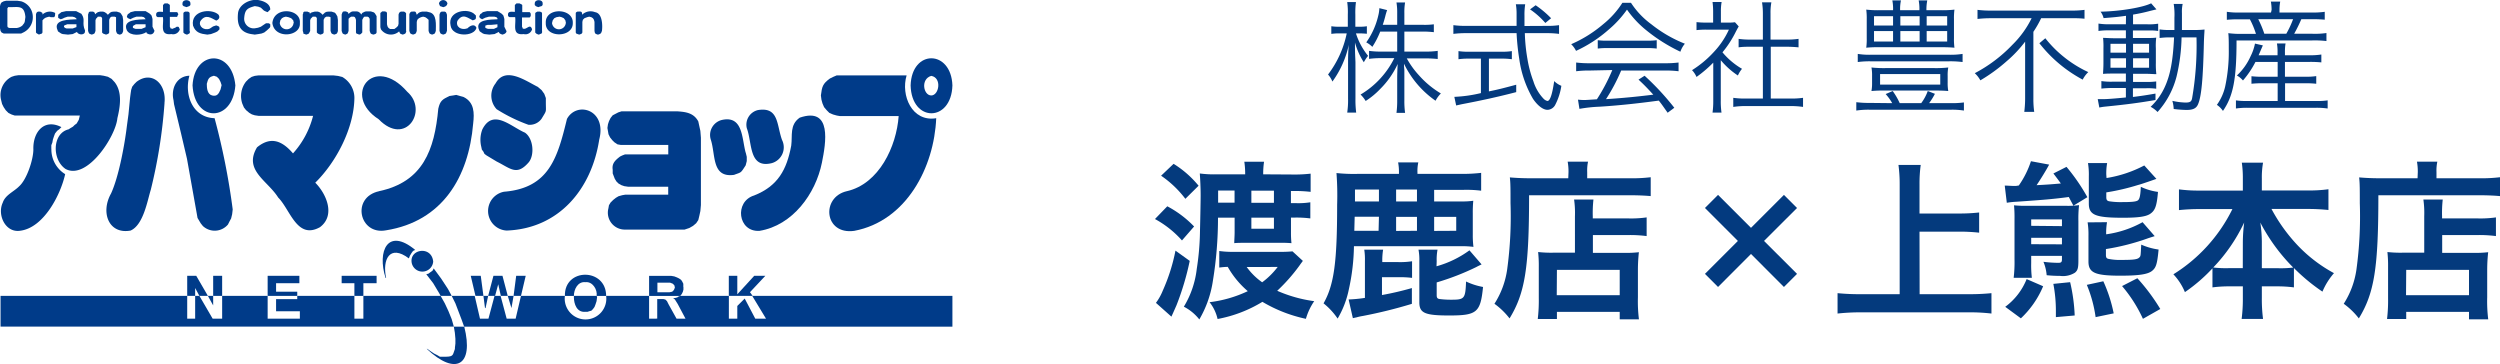 <svg xmlns="http://www.w3.org/2000/svg" xmlns:xlink="http://www.w3.org/1999/xlink" width="145.38mm" height="21.17mm" viewBox="0 0 412.11 60"><defs><style>.cls-1{fill:none;}.cls-2{clip-path:url(#clip-path);}.cls-3{fill:#003b89;}.cls-4{fill:#043a7d;}.cls-5{fill:#033a7f;}</style><clipPath id="clip-path" transform="translate(0 0)"><rect class="cls-1" width="157.02" height="60"/></clipPath></defs><title>brand</title><g id="レイヤー_2" data-name="レイヤー 2"><g id="レイヤー_1-2" data-name="レイヤー 1"><g class="cls-2"><path class="cls-3" d="M11.33,21.31c-2.73.64-2.79,5-.52,6.54,3.54,1.88,8.27-5.36,8.54-8.37.46-1.89.84-4.28-.44-5.93L18.4,13l-.61-.35-.7-.17-.61-.09H3.05l-.61.09-.52.17A3.38,3.38,0,0,0,.17,16.43l.17.7.26.52.35.52.44.44.52.26.52.17H13.16l-.17.7-.35.61-.35.26-.26.26-.44.26-.26.17" transform="translate(0 0)"/></g><path class="cls-3" d="M88.67,14.33l.61.52.44.61.26.7v.7c0,1.71.19,1.23-.7,2.7a2.4,2.4,0,0,1-2.18,1A26.55,26.55,0,0,1,81.87,18a3.28,3.28,0,0,1-.17-4.27c1.61-2.88,5-.37,7,.61" transform="translate(0 0)"/><path class="cls-3" d="M86.49,21.83c1.42.93,1.66,3.63.7,4.88-2,2.34-3,1.06-5.32-.09l-1.66-1-.35-.26L79.69,25l-.26-.35-.09-.44a4.83,4.83,0,0,1,.17-2.88c1.76-3.48,4.64-.51,7,.52" transform="translate(0 0)"/><path class="cls-3" d="M128.95,23.14a2.71,2.71,0,0,1-1.74,3.75c-3.8.93-3.19-3.35-4.1-5.75a2.47,2.47,0,0,1,1.83-3c3.5-.57,3.06,2.49,4,5" transform="translate(0 0)"/><path class="cls-3" d="M122.93,25.15l.17.7v.7l-.09.35-.09.35c-.86,1.33-.67,1.1-1.92,1.57-3.73.51-3-3.33-3.84-5.84a2.55,2.55,0,0,1,1.92-3.23c3.41-.7,3.2,3.08,3.84,5.41" transform="translate(0 0)"/><path class="cls-3" d="M67.13,15.12c3.54,3.08-.27,9.12-4.71,4.53-6.12-3.91-.82-10.86,4.71-4.53" transform="translate(0 0)"/><path class="cls-3" d="M27.12,17a83.85,83.85,0,0,1-2.27,14.3C24.31,33,23.66,37.06,21.53,38c-3.58.67-5-2.94-3.23-6.1,1.28-2.76,2.26-8.11,2.62-11.16l.26-1.92.26-2.7.09-.7.09-.61.17-.52.35-.44.35-.35c2.47-1.91,5,.25,4.62,3.49" transform="translate(0 0)"/><path class="cls-3" d="M58.42,16.25a4,4,0,0,0-2-3.57l-.7-.17-.78-.09H42.63L42,12.5l-.52.17L41,13l-.44.44a3.86,3.86,0,0,0-.61,3.66l.26.61.35.44.52.44.44.26L42,19l.61.09h9a14.55,14.55,0,0,1-3.31,6.19c-1.78-2.07-3.65-2.87-5.93-1-2.27,3.79,1.74,5.47,3.49,8.28,2,2,3.1,7,6.89,4.88,2.58-1.94,1.08-5.46-.78-7.33,3.48-3.43,6.38-9,6.45-13.95" transform="translate(0 0)"/><path class="cls-3" d="M83.09,31.6A3.23,3.23,0,0,0,83.52,38c8.62-.32,14-6.82,15.26-15,1.28-4.93-3.69-6.39-5.32-3.4C91.9,26,90.51,31,83.09,31.6" transform="translate(0 0)"/><path class="cls-3" d="M124.33,32.21c-3.32,1-2.7,6.07.87,5.84,5.46-.9,9.25-6.09,10.29-11.25.64-3.19,1.73-9.25-3.66-7.41-1.7,1.19-1.17,2.93-1.4,4.62-.75,4-2.22,6.66-6.1,8.2" transform="translate(0 0)"/><g class="cls-2"><path class="cls-3" d="M62.51,31.51c-4.68,1-3.29,7.29,1.13,6.45C72.92,36.48,77.26,29.21,78,20.35c.2-1.72.2-3.48-1.57-4.36l-1.22-.35-.52.09-.61.09c-1.15.56-1.53.77-1.83,2.09-.63,6.82-2.52,12.06-9.77,13.6" transform="translate(0 0)"/><path class="cls-3" d="M8.46,24.54v-.61l.17-.44L8.72,23l.17-.52L9.07,22l.35-.44.35-.26.35-.35c-2.85-1.47-4.71.83-4.62,3.66,0,1.72-1.1,5-2.35,6.1-.88.9-2.28,1.41-2.7,2.7-.94,2,.44,5,2.88,4.62,3.91-.49,6.68-6,7.41-9.33a4.78,4.78,0,0,1-2.27-4.18" transform="translate(0 0)"/></g><path class="cls-3" d="M38.8,14.07c-.46,6.1-6.72,6.17-7.06,0,.3-5.79,6.49-6.08,7.06,0ZM35.22,12.5c-.82.19-.92.53-1.13,1.31,0,.69.07,1.72.87,1.92s1.09-.24,1.4-1l.17-.7-.17-.52L36.1,13l-.35-.35-.26-.09-.26-.09" transform="translate(0 0)"/><path class="cls-3" d="M157,14.07c-.17,6.11-6.74,6.15-6.89,0,.19-6,6.68-5.91,6.89,0Zm-3.49-1.57c-1.8.53-1.29,3.23,0,3.23s1.8-2.92,0-3.23" transform="translate(0 0)"/><path class="cls-3" d="M35.4,19.48c-3.62-.09-5.06-3.8-4.18-7-2.11.06-3.06,2.13-2.62,4l.09.7,1.13,4.71,1,4.27.78,4.36.87,4.88.09.52.26.44.26.44.35.44A2.85,2.85,0,0,0,37.58,37l.26-.52L38.1,36l.17-.7.09-.79a113.58,113.58,0,0,0-3-15.08" transform="translate(0 0)"/><path class="cls-3" d="M111.77,18.35h-9.33l-.52.17L101,19l-.35.44-.26.52-.17.52-.09.61.09.52.09.52.26.52.35.44.35.35.52.35.52.09h7.85v1.57h-7.15l-.44.17-.35.17c-.75.58-1.39,1.12-1.22,2.18v.61l.17.44.17.44.26.43.35.35.44.26.52.18.61.09h6.63v1.31h-7.06l-.52.09-.61.17-.44.26-.44.35-.44.44-.26.44-.09.52a2.79,2.79,0,0,0,2.79,3.49h9.77l.78-.26.61-.35.52-.44.35-.52.17-.7.17-.78.09-1V22.7l-.09-1.13-.17-.78-.17-.78c-.74-1.38-2-1.56-3.4-1.66" transform="translate(0 0)"/><path class="cls-3" d="M139.59,31.51c-4.29,1-3.73,7.23,1.22,6.54,8.59-1.62,13.18-10.45,13.52-18.57-4,.67-5.87-3.77-4.88-7.06H137.93l-.61.26-.52.26c-1.19.87-1.3,1.33-1.48,2.79l.09.7.17.61.26.61.44.52.44.44.61.26.61.17.52.09h9.68c-.36,5-3.22,11.17-8.54,12.38" transform="translate(0 0)"/><polyline class="cls-3" points="32.17 47.47 32.87 48.77 34.27 48.77 32.35 45.46 30.86 45.46 30.86 48.77 32.17 48.77 32.17 47.47"/><polygon class="cls-3" points="35.14 48.77 36.62 48.77 36.62 45.46 35.14 45.46 35.14 48.77 35.14 48.77"/><polyline class="cls-3" points="49 48.08 45.51 48.08 45.51 46.68 49.35 46.68 49.35 45.46 44.12 45.46 44.12 48.77 49 48.77 49 48.08"/><polyline class="cls-3" points="59.9 46.68 62.08 46.68 62.08 45.46 56.32 45.46 56.32 46.68 58.42 46.68 58.42 48.77 59.9 48.77 59.9 46.68"/><polyline class="cls-3" points="82.13 46.85 82.56 48.77 83.7 48.77 82.83 45.46 81.34 45.46 80.47 48.77 81.61 48.77 82.13 46.85"/><polyline class="cls-3" points="86.66 45.46 85.09 45.46 84.66 48.77 85.88 48.77 86.66 45.46"/><polyline class="cls-3" points="79.25 45.46 77.6 45.46 78.38 48.77 79.69 48.77 79.25 45.46"/><path class="cls-3" d="M96.52,46.51c1.15-.14,2,1.23,1.83,2.27h1.57c0-4.66-6.93-4.67-6.8,0H94.6c0-1.08.64-2.42,1.92-2.27" transform="translate(0 0)"/><path class="cls-3" d="M112.64,47.29v-.52l-.17-.35-.17-.26-.35-.26-.35-.17-.44-.17-.52-.09H107v3.31h5.14l.26-.35.17-.35.09-.35v-.44Zm-1.39.09-.09.26-.09.18-.26.26-.44.09h-2V46.59h2.09l.44.17.26.26.09.35" transform="translate(0 0)"/><polyline class="cls-3" points="123.63 48.16 126.16 45.46 124.33 45.46 121.54 48.51 121.54 45.46 120.14 45.46 120.14 48.77 124.07 48.77 123.63 48.16"/><polyline class="cls-3" points="84.31 50.78 84.66 48.77 83.7 48.77 84.31 50.78"/><polyline class="cls-3" points="35.14 50.34 35.14 48.77 34.27 48.77 35.14 50.34"/><polyline class="cls-3" points="80.04 50.78 80.47 48.77 79.69 48.77 79.95 50.78 80.04 50.78"/><path class="cls-3" d="M94.6,48.95c0,1.16.49,2.6,1.92,2.44h.35l.26-.09.35-.09.26-.26L98,50.6l.17-.44.17-.52.09-.7-.09-.17H94.6v.17" transform="translate(0 0)"/><path class="cls-3" d="M71.41,43.11a1.79,1.79,0,0,1-3.57,0c-.16-2.12,3.32-2.57,3.57,0" transform="translate(0 0)"/><path class="cls-3" d="M68.44,41.19c-4.54-3.77-6.29.2-4.88,4.62h.09c-.65-3,.57-5.62,3.75-3.22l.17-.44.26-.44.26-.35.35-.17" transform="translate(0 0)"/><polyline class="cls-3" points="59.9 48.77 59.9 52.52 58.42 52.52 58.42 48.77 49 48.77 49 49.3 45.51 49.3 45.51 51.3 49.43 51.3 49.43 52.52 44.12 52.52 44.12 48.77 36.62 48.77 36.62 52.52 35.05 52.52 32.87 48.77 32.17 48.77 32.17 52.52 30.86 52.52 30.86 48.77 0.09 48.77 0.09 53.83 74.81 53.83 74.46 52.61 73.93 51.3 73.32 49.99 72.63 48.77 59.9 48.77"/><path class="cls-3" d="M157,48.77h-33l2.27,3.75H124.5l-1.74-3.31-1.22,1.22v2.09h-1.39V48.77h-8l-.26.09-.26.17-.35.09h-.35l.17.09.17.18.44.7L113,52.52h-1.48l-1.31-2.36-.26-.52-.26-.26-.35-.09h-1v3.23H107V48.77H99.92a3.43,3.43,0,1,1-6.8,0H85.88L85,52.52H83.52l-1-3.75h-1l-1,3.75h-1.4l-.87-3.75H74.46L75.07,50l1,2.62.44,1.22H157V48.77" transform="translate(0 0)"/><g class="cls-2"><polyline class="cls-3" points="73.85 47.64 72.71 45.9 71.49 44.24 71.32 44.59 70.97 44.85 70.62 45.11 70.27 45.2 71.41 46.68 72.45 48.42 72.63 48.77 74.46 48.77 73.85 47.64"/><path class="cls-3" d="M75,57.49c-.39,1-.19,1.28-1.48,1.31h-1l-.44-.26-.52-.26-.52-.35-.61-.43h-.09c4.77,4.48,7.81,2.77,6.19-3.66H74.81l.17,1,.09,1v.78l-.09.79" transform="translate(0 0)"/></g><path class="cls-3" d="M5.41,2.83A2.77,2.77,0,0,1,3.84,5.35l-.35.17H.61L.26,5.35.09,5.09,0,4.66V1L.09.65.26.39.61.21,1,.12H2.88l.61.09A2.7,2.7,0,0,1,5.41,2.83Zm-1.22,0C4,.71,3,1.23,1.31,1.17v.09l-.09.09v3l.09.17.26.09H2.79l.35-.09L3.4,4.4l.26-.17L3.84,4,4,3.79l.09-.26.09-.7" transform="translate(0 0)"/><path class="cls-3" d="M9.07,2.39v.17L9,2.74l-.09.09H8.37l-.26-.09-.35.09-.26.09-.26.17L7,3.35v2l-.09.17-.26.09-.26.09-.09-.09L6.1,5.53l-.17-.17v-3L6,2.13,6.1,2l.17-.09h.35L6.8,2,7,2.13v.26a1.8,1.8,0,0,1,2.09-.26v.26" transform="translate(0 0)"/><path class="cls-3" d="M14,5.09c.11.74-1.1.73-1.31.17l-.7.35-.78.09-.87-.09-.26-.09-.52-.35L9.5,5c-.87-1.88,2.14-1.76,3.14-1.83L12.55,3l-.26-.17-.35-.09h-.78l-.52.17-.35.17L10,3.17l-.17-.09L9.68,3l-.09-.09V2.48l.09-.17.17-.09L10.11,2l.78-.17h1.66l.87.44c.74,1.08,0,1.38.61,2.79Zm-1.4-.61V4L11.6,4h-.52l-.44.17-.09.09v.17l.17.17.26.09h1l.7-.26" transform="translate(0 0)"/><path class="cls-3" d="M20.31,5.09l-.09.26-.09.17L20,5.62l-.26.09-.26-.09-.17-.09-.09-.17-.09-.26V2.83l-.26-.09H18.4l-.26.17L18,3.26V5.35l-.09.17-.17.09-.26.09-.26-.09L17,5.53l-.17-.17V3l-.09-.17-.17-.09h-.44L16,2.91l-.17.17-.09.26V5.09l-.09.26-.09.17-.17.09-.26.09-.26-.09-.17-.09-.09-.17-.09-.26V2.39l.09-.26L14.65,2l.17-.09h.52l.17.09.09.09.09.26.17-.17L16.13,2l.35-.09H17l.26.09.26.17.26.26c.55-.61.73-.52,1.48-.52l.52.17.17.17.26.44.09.61V5.09" transform="translate(0 0)"/><path class="cls-3" d="M25.46,5.09c-.16.63-.74.75-1.31.35V5.27c-.81.59-2.69.69-3.23-.26C20.06,3.13,23,3.23,24,3.17L23.89,3l-.17-.17-.35-.09h-.87L22,2.91l-.35.17-.17.09-.17-.09L21.1,3,21,2.91l-.09-.17L21,2.48l.09-.17.17-.09L21.53,2l.7-.17H24l.44.26.26.17.26.26.09.26.09.35V4.4l.17.35.17.35ZM24,4.48V4L23,4h-.61L22,4.22l-.09.09v.26l.17.09.26.09h1L24,4.48" transform="translate(0 0)"/><g class="cls-2"><path class="cls-3" d="M29.64,4.83a1.15,1.15,0,0,1-1.39.78c-2,.25-1.21-1.55-1.39-2.79H26l-.17-.09-.09-.17V2.39c0-.62.76-.43,1.13-.44V.82l.26-.26h.52l.26.17L28,.82V2h1.22V2l.09.17.09.17-.09.17-.09.17v.09H28V4.4l.09.17v.09l.35.09.17-.09.26-.09.26-.17c.42,0,.28,0,.52.44" transform="translate(0 0)"/><path class="cls-3" d="M31.39.56V.82L31.21,1,31,1.08l-.26.09-.26-.09L30.25,1,30.08.82V.56c0-.73,1.32-.71,1.31,0ZM31.3,5.09v.26l-.09.17L31,5.62l-.17.09-.26-.09-.17-.09-.17-.17V2.13L30.34,2l.17-.09H31l.17.09.09.17v3" transform="translate(0 0)"/><path class="cls-3" d="M36.18,4.57v.26l-.35.35-.35.17-.7.26-.61.09c-1.12-.14-1.93-.31-2.35-1.48-.43-2.53,3-2.9,4.18-1.83.32.44.12.8-.35,1-.86-.43-1.76-1.17-2.62.09-.36.84.61,1.63,1.57,1.22l.52-.35.52-.17.26.09.17.09.09.09v.17" transform="translate(0 0)"/><path class="cls-3" d="M44.55,4.22V4.4l-.09.17L44,5l-.44.35-.44.17-.52.09L42,5.7l-.61-.09C39.5,5.29,39.06,4,39.23,2.22,39.35.74,41.19-.2,42.55,0c.85.14,2,.57,2,1.57l-.26.26L44.12,2l-.26-.09-.35-.17L43,1.26l-.44-.17L42,1c-1.14.32-1.63.53-1.74,1.92A1.57,1.57,0,0,0,42,4.66l.52-.09L43,4.4,43.59,4l.26-.17h.44l.17.09.09.09v.26" transform="translate(0 0)"/></g><path class="cls-3" d="M49.43,3.79c.19,2.25-4.2,2.72-4.53,0,.27-2.8,4.76-2.37,4.53,0Zm-1,0-.09-.44L48,3l-.44-.17-.44-.09-.35.09L46.47,3l-.26.35-.09.44a1.14,1.14,0,0,0,2.27,0" transform="translate(0 0)"/><path class="cls-3" d="M55.71,5.09l-.09.26-.09.17-.17.09-.26.09-.26-.09-.17-.09-.09-.17-.09-.26V2.83l-.26-.09h-.44l-.26.17-.09.17-.09.17V5.35l-.09.17-.17.09-.26.09-.26-.09-.17-.09-.17-.17V3l-.09-.17L52,2.74h-.44l-.17.17-.17.17-.09.26V5.09L51,5.35l-.09.17-.17.09-.26.09-.26-.09L50,5.53,50,5.35l-.09-.26V2.39L50,2.13,50,2l.17-.09h.52l.17.09L51,2l.09.26.17-.17L51.53,2l.35-.09h.52l.26.09.26.17.26.26c.55-.61.73-.52,1.48-.52l.52.17.17.17.26.44.09.61V5.09" transform="translate(0 0)"/><polyline class="cls-3" points="62.08 5.09 62.08 5.35 61.99 5.53 61.81 5.62 61.55 5.7 61.29 5.62 61.12 5.53 61.03 5.35 60.94 5.09 60.94 3.09 60.77 2.83 60.59 2.74 60.07 2.74 59.9 2.91 59.72 3.26 59.72 5.35 59.55 5.53 59.46 5.62 59.2 5.7 59.03 5.62 58.76 5.53 58.68 5.35 58.68 3.26 58.59 3 58.5 2.83 58.33 2.74 57.89 2.74 57.63 2.91 57.46 3.09 57.46 5.09 57.37 5.35 57.28 5.53 57.11 5.62 56.93 5.7 56.67 5.62 56.5 5.53 56.41 5.35 56.32 5.09 56.32 2.39 56.41 2.13 56.5 1.95 56.67 1.87 57.02 1.87 57.37 2.04 57.46 2.3 57.63 2.13 57.89 1.95 58.15 1.87 58.85 1.87 59.11 1.95 59.37 2.13 59.55 2.39 59.72 2.13 60.07 1.95 60.33 1.87 61.12 1.87 61.64 2.04 61.81 2.21 62.08 2.65 62.08 5.09"/><path class="cls-3" d="M67,5.09l-.09.26-.09.17-.17.09-.26.09-.26-.09-.17-.09-.17-.35a2,2,0,0,1-3-.35l-.09-.35V2.13L62.86,2,63,1.87h.44l.26.09.09.17V4l.09.35.17.26.26.17H65l.35-.26.26-.26.09-.35V2.39l.09-.26L65.91,2l.17-.09h.52l.17.09.17.17v3" transform="translate(0 0)"/><g class="cls-2"><path class="cls-3" d="M71.84,5.09l-.09.26-.09.17-.17.09-.26.09L71,5.62l-.17-.09-.09-.17-.09-.26V3.26L70.36,3l-.26-.17-.35-.09-.35.09L69.05,3l-.26.26-.09.35V5.09l-.09.26-.09.17-.17.09-.26.09-.26-.09-.17-.09-.09-.17-.09-.26V2.3L67.66,2l.17-.09c.65,0,.67-.15.87.52L69,2.13,69.23,2l.35-.09h.78l.35.09c1.38.23,1.12,2.18,1.13,3.14" transform="translate(0 0)"/><path class="cls-3" d="M73.76.56l-.09.26L73.5,1l-.17.09-.26.09-.26-.09L72.54,1,72.45.82,72.36.56a.72.72,0,0,1,1.4,0Zm-.09,4.53-.09.26-.09.17-.17.09-.26.09-.26-.09-.17-.09-.09-.17-.09-.26V2.39l.09-.26L72.63,2l.17-.09h.52L73.5,2l.09.17.09.26v2.7" transform="translate(0 0)"/></g><path class="cls-3" d="M78.55,4.57c-.38,1.53-4,1.54-4.27-.35-.57-2.45,2.95-3,4-1.83l.17.17V3l-.09.17-.17.09-.26.09c-.83-.39-1.65-1.25-2.53.09-.33.94.6,1.61,1.66,1.22.41-.42,1.16-.82,1.48-.09" transform="translate(0 0)"/><path class="cls-3" d="M83.52,5.09l-.09.26-.17.17-.17.09-.26.09-.26-.09-.17-.09-.09-.09-.09-.17-.7.35-.87.09-.78-.09-.26-.09-.52-.35L79,5C78.12,3.13,81,3.23,82,3.17L82,3l-.17-.17-.35-.09h-.87L80,2.91l-.35.17-.17.09-.17-.09L79.17,3l-.09-.09L79,2.74l.09-.26.09-.17.17-.09L79.6,2l.7-.17H82l.44.26.26.17.26.26.09.26.09.35V4.4l.17.35.17.35ZM82,4.48V4l-1,.09h-.61L80,4.22,80,4.31v.26l.17.09.26.09h1L82,4.48" transform="translate(0 0)"/><g class="cls-2"><path class="cls-3" d="M87.71,4.83a1.14,1.14,0,0,1-1.39.78c-2,.25-1.21-1.55-1.4-2.79H84l-.17-.09-.09-.17V2.39c0-.62.76-.43,1.13-.44V.82l.26-.26h.52L86,.73l.09.09V2h1.22l.09.09.09.17v.35l-.09.17-.09.09H86.05V4.4l.09.17v.09c.61.43,1.23-.94,1.57.17" transform="translate(0 0)"/><path class="cls-3" d="M89.45.56V.82L89.28,1,89,1.08l-.26.09-.26-.09L88.32,1,88.15.82V.56c0-.73,1.32-.71,1.31,0Zm-.09,4.53v.26l-.09.17L89,5.62l-.17.09-.26-.09-.17-.09-.17-.17V2.13L88.41,2l.17-.09H89l.26.09.09.17v3" transform="translate(0 0)"/></g><path class="cls-3" d="M94.42,3.79c.06,2.46-4.56,2.51-4.45,0-.16-2.63,4.57-2.53,4.45,0Zm-1.13,0-.09-.44L92.94,3l-.35-.17-.35-.09-.52.09L91.37,3l-.26.35L91,3.79a1.14,1.14,0,0,0,2.27,0" transform="translate(0 0)"/><path class="cls-3" d="M99.22,5.09l-.09.26L99,5.53l-.17.09-.26.09-.26-.09-.17-.09-.09-.17L98,5.09V3.61l-.09-.35L97.74,3l-.26-.17-.35-.09-.35.09L96.34,3l-.26.26L96,3.61V5.35l-.09.17-.17.09-.26.09-.26-.09L95,5.53l-.09-.17V2.13L95,2l.17-.09c.42,0,.85-.15.78.52A2,2,0,0,1,98.09,2c1.26.18,1.25,2.31,1.13,3.14" transform="translate(0 0)"/><path class="cls-4" d="M223.52,5.5a11.25,11.25,0,0,0,2,3.7,6.07,6.07,0,0,0-.7,1.06A11.43,11.43,0,0,1,223.36,7c0,1.48,0,1.48.08,3.24v6a16.2,16.2,0,0,0,.12,2.32h-1.48a13.77,13.77,0,0,0,.14-2.32V10.56c0-1,0-1.86.12-3.18a16,16,0,0,1-2.7,6.06,4.07,4.07,0,0,0-.72-1.16A16.8,16.8,0,0,0,222,5.5h-1.14a8.68,8.68,0,0,0-1.4.08V4.32a8.22,8.22,0,0,0,1.4.08h1.32v-2a11.84,11.84,0,0,0-.1-2.06h1.44a13,13,0,0,0-.1,2.06v2h.66a7,7,0,0,0,1.24-.08V5.56a12,12,0,0,0-1.24-.06Zm4-.3a13.69,13.69,0,0,1-1.3,2.52,3.94,3.94,0,0,0-1-.74,12.47,12.47,0,0,0,2-4.5,5.72,5.72,0,0,0,.16-1.14l1.28.32a9.69,9.69,0,0,0-.32,1.08c-.12.46-.26.94-.4,1.34h2.38V2.18A10.14,10.14,0,0,0,230.2.4h1.42a9.74,9.74,0,0,0-.12,1.76V4.08h2.92A11.29,11.29,0,0,0,236.36,4V5.3a15.62,15.62,0,0,0-1.94-.1H231.5V8.5h3.58A13.39,13.39,0,0,0,237,8.38V9.72a19.56,19.56,0,0,0-2-.1H231.9a14.1,14.1,0,0,0,2,2.78,15.1,15.1,0,0,0,3.62,3,5,5,0,0,0-.88,1.2,15.76,15.76,0,0,1-5.2-6.1c0,.4,0,.4.06,1.06,0,.36,0,.86,0,1.32V16.5a14.47,14.47,0,0,0,.12,2.1H230.2a15.38,15.38,0,0,0,.12-2.12V12.94c0-.18,0-1,.08-2.4a14,14,0,0,1-2.86,4.1,12.68,12.68,0,0,1-2.42,2,5.12,5.12,0,0,0-.84-1.06,14.36,14.36,0,0,0,5.56-6h-2.16a14.09,14.09,0,0,0-2,.12V8.38a13.9,13.9,0,0,0,2,.12h2.64V5.2Z" transform="translate(0 0)"/><path class="cls-4" d="M255.06,4.26A12.25,12.25,0,0,0,257,4.14V5.58a14.85,14.85,0,0,0-2.06-.12h-3.58a29.12,29.12,0,0,0,.42,4.2,19.44,19.44,0,0,0,1,3.76,7.22,7.22,0,0,0,1.66,2.84,1.31,1.31,0,0,0,.64.38c.44,0,.8-1.08,1.12-3.28a3.48,3.48,0,0,0,1.18.78,9.91,9.91,0,0,1-1,3.12,1.5,1.5,0,0,1-1.28.84c-.74,0-1.62-.68-2.4-1.82a17.77,17.77,0,0,1-2.26-6.58A37.6,37.6,0,0,1,250,5.46h-8.36a16.1,16.1,0,0,0-2.06.12V4.14a14.39,14.39,0,0,0,2.06.12H250c0-.62,0-.62,0-2a9.05,9.05,0,0,0-.12-1.56h1.54a10.86,10.86,0,0,0-.12,1.86c0,.42,0,.82,0,1.72Zm-12.84,5.4a11.36,11.36,0,0,0-1.8.1V8.42a10.74,10.74,0,0,0,1.82.1h5.18a10.61,10.61,0,0,0,1.8-.1V9.76a11.08,11.08,0,0,0-1.78-.1h-2v5.4c1.48-.3,2.34-.52,4.5-1.1v1.22c-3,.78-5.64,1.36-9,2l-.9.2-.3-1.42a22.6,22.6,0,0,0,4.38-.62V9.66Zm12.52-5.88a12.82,12.82,0,0,0-2.52-2.24l.92-.68A16.51,16.51,0,0,1,255.69,3Z" transform="translate(0 0)"/><path class="cls-4" d="M268.86.46A13.44,13.44,0,0,0,272.22,4a21.61,21.61,0,0,0,5.52,3.2A4.21,4.21,0,0,0,277,8.52,27.47,27.47,0,0,1,271.4,5a16.6,16.6,0,0,1-3.2-3.42,17.34,17.34,0,0,1-3,3.28,22,22,0,0,1-5.4,3.52A4,4,0,0,0,259,7.28,21,21,0,0,0,264.26,4,14.68,14.68,0,0,0,267.44.46ZM262.1,11.62a17.13,17.13,0,0,0-2.28.12V10.3a17.14,17.14,0,0,0,2.28.12h12.32a17,17,0,0,0,2.28-.12v1.44a17.37,17.37,0,0,0-2.28-.12h-7.18a30,30,0,0,1-2.5,4.72c2.76-.18,4.84-.38,7.8-.74-1.2-1.3-1.56-1.66-2.44-2.48l1-.64A43.27,43.27,0,0,1,276,17.76l-1.1.82c-.78-1.1-1-1.44-1.46-2-3.56.48-6.58.8-9.7,1a24,24,0,0,0-3.38.36l-.24-1.52a9.27,9.27,0,0,0,1,.06c.32,0,.32,0,2.12-.12a30.19,30.19,0,0,0,2.54-4.82Zm1.28-5a10.48,10.48,0,0,0,1.58.08h6.46a12,12,0,0,0,1.68-.08V8a12.21,12.21,0,0,0-1.68-.08h-6.48a11.42,11.42,0,0,0-1.56.08Z" transform="translate(0 0)"/><path class="cls-4" d="M283.66,16.56a12.94,12.94,0,0,0,.12,2H282.3a13.61,13.61,0,0,0,.12-2V10.32a20.49,20.49,0,0,1-2.76,2.36,3.76,3.76,0,0,0-.74-1.12,17.24,17.24,0,0,0,3.6-3A13.58,13.58,0,0,0,285,4.88h-3.74a13.92,13.92,0,0,0-1.6.08V3.64a13,13,0,0,0,1.56.08h1.18V1.86a11.56,11.56,0,0,0-.1-1.54h1.5a8.52,8.52,0,0,0-.12,1.56V3.72h1.16A7.29,7.29,0,0,0,286,3.66l.62.7c-.14.22-.26.44-.48.86a17.3,17.3,0,0,1-2.2,3.4,12.11,12.11,0,0,0,3.22,2.72,4.81,4.81,0,0,0-.68,1.1,13,13,0,0,1-2.82-2.52ZM290.6,2.2a11.82,11.82,0,0,0-.14-1.82H292a9.43,9.43,0,0,0-.14,1.82V6.52h2.62a12.92,12.92,0,0,0,2-.12V7.8c-.62-.06-1.26-.1-2-.1H291.9v8.54h3.16a13.9,13.9,0,0,0,2.16-.12v1.5a13.7,13.7,0,0,0-2.16-.14h-7.2a13.25,13.25,0,0,0-2.14.14v-1.5a13.9,13.9,0,0,0,2.16.12h2.72V7.7h-2c-.68,0-1.34,0-2,.1V6.4a12.76,12.76,0,0,0,2,.12h2Z" transform="translate(0 0)"/><path class="cls-4" d="M311.92,17a8.45,8.45,0,0,0-1.08-1.5L312,15A11.36,11.36,0,0,1,313.16,17h3.54A7.7,7.7,0,0,0,317.78,15l1.18.46A10.53,10.53,0,0,1,318,17h3.64a14.85,14.85,0,0,0,2.1-.12v1.34a12.31,12.31,0,0,0-2.1-.14H308.2a13.29,13.29,0,0,0-2.2.14V16.84a16.67,16.67,0,0,0,2.2.12Zm11.6-6.78a16.35,16.35,0,0,0-2.22-.12H308.38a15.28,15.28,0,0,0-2.14.12V8.88a11.76,11.76,0,0,0,2.14.14h12.92a12.62,12.62,0,0,0,2.22-.14ZM320,1.68a17,17,0,0,0,2.18-.1,10.48,10.48,0,0,0-.08,1.58V6.28a10.33,10.33,0,0,0,.08,1.58,20.93,20.93,0,0,0-2.12-.08H309.76a17.26,17.26,0,0,0-2.12.08,10.63,10.63,0,0,0,.08-1.58V3.16a11.14,11.14,0,0,0-.08-1.58,16.82,16.82,0,0,0,2.16.1h2.26a7.24,7.24,0,0,0-.12-1.62h1.42a6.93,6.93,0,0,0-.14,1.52v.1h3.18a7.24,7.24,0,0,0-.12-1.62h1.42a7.66,7.66,0,0,0-.14,1.62ZM308.6,12.52a7.16,7.16,0,0,0-.1-1.4,19.2,19.2,0,0,0,2.32.1h8.06a18.69,18.69,0,0,0,2.28-.1,6.92,6.92,0,0,0-.1,1.4v1.1a7.21,7.21,0,0,0,.1,1.38c-.68-.06-1.32-.08-2.24-.08h-8.14a21.17,21.17,0,0,0-2.28.08,7.34,7.34,0,0,0,.1-1.38Zm.32-9.86V4.2h3.14V2.66Zm0,2.46V6.84h3.14V5.12Zm1,8.82h9.92V12.2h-9.92Zm3.34-9.74h3.18V2.66h-3.18Zm0,2.64h3.18V5.12h-3.18Zm4.34-2.64h3.38V2.66h-3.38Zm0,2.64h3.38V5.12h-3.38Z" transform="translate(0 0)"/><path class="cls-4" d="M328.16,3a18.34,18.34,0,0,0-2.18.12V1.62a16.61,16.61,0,0,0,2.16.12h13.3a15.7,15.7,0,0,0,2.18-.12V3.08A17.08,17.08,0,0,0,341.47,3h-5a16.82,16.82,0,0,1-1.28,2.24V16.28a14.41,14.41,0,0,0,.14,2.16h-1.64a18.38,18.38,0,0,0,.14-2.16V9.14c0-.8,0-1.48,0-2.28a20.38,20.38,0,0,1-3.06,3.24,27.58,27.58,0,0,1-4.32,3.14,4.52,4.52,0,0,0-.92-1.18,23.89,23.89,0,0,0,6.18-4.66A16,16,0,0,0,334.9,3Zm9,3.3a18.9,18.9,0,0,0,3.08,3.1,19.33,19.33,0,0,0,4,2.48,4.63,4.63,0,0,0-.92,1.24,22.41,22.41,0,0,1-7.14-6Z" transform="translate(0 0)"/><path class="cls-4" d="M350.46,2.6c-1.44.2-2.18.26-3.7.38a2.68,2.68,0,0,0-.5-1.06c3.22-.06,7-.7,8.34-1.38l.88,1-1,.24a27.23,27.23,0,0,1-2.86.62V4H354a9.17,9.17,0,0,0,1.76-.1V5.1a8.75,8.75,0,0,0-1.6-.08h-2.56V6.26h2.08c.78,0,1.28,0,1.76-.06A10.69,10.69,0,0,0,355.38,8v2.32a13.64,13.64,0,0,0,.08,1.9c-.48,0-1-.06-1.84-.06h-2v1.34h2a12,12,0,0,0,1.82-.08v1.2a10,10,0,0,0-1.64-.08h-2.2v1.44c1.28-.16,2-.26,3.72-.56v1.06c-2.8.48-4.8.74-8.2,1.08a9.46,9.46,0,0,0-1.06.16l-.26-1.38.84,0c.62,0,1.76-.08,3.8-.28V14.5h-2.22a17.07,17.07,0,0,0-1.82.1V13.36a11,11,0,0,0,1.84.1h2.2V12.12h-1.9c-.84,0-1.38,0-1.86.06,0-.44.06-.88.06-1.88V8a13.44,13.44,0,0,0-.06-1.76c.52,0,1.06.06,1.9.06h1.86V5h-2.72a10.92,10.92,0,0,0-1.8.1V3.88a11.32,11.32,0,0,0,1.82.12h2.7ZM347.9,7.22V8.68h2.56V7.22Zm0,2.38v1.56h2.56V9.6Zm3.72-.92h2.64V7.22h-2.64Zm0,2.48h2.64V9.6h-2.64Zm10-6.22a14.71,14.71,0,0,0,1.78-.08c0,.44-.06.84-.1,2.1-.14,6-.4,8.86-.94,10.16-.28.72-.82,1-1.92,1a19.79,19.79,0,0,1-2.12-.16,5.4,5.4,0,0,0-.22-1.34,11.06,11.06,0,0,0,2.16.28c.74,0,1-.14,1.1-.74a50.94,50.94,0,0,0,.72-10h-2.46a30.07,30.07,0,0,1-.82,6.42,13.85,13.85,0,0,1-3.14,5.88,4.47,4.47,0,0,0-1.14-.86,10.34,10.34,0,0,0,2.32-3.24c.92-2,1.36-4.32,1.54-8.2h-.52a12.21,12.21,0,0,0-1.86.1V4.84a10.62,10.62,0,0,0,1.78.1h.66c0-.68,0-1.26,0-2a11.14,11.14,0,0,0-.12-2.3h1.48a6,6,0,0,0-.12,1.52c0,1.42,0,2.1,0,2.78Z" transform="translate(0 0)"/><path class="cls-4" d="M374.46,1.62a8,8,0,0,0-.12-1.36h1.54a7.47,7.47,0,0,0-.12,1.36v.44h5.34a13.32,13.32,0,0,0,2.12-.12v1.3a20.31,20.31,0,0,0-2.08-.08h-1.78a24.76,24.76,0,0,1-1.18,2.4h3a13.3,13.3,0,0,0,2.32-.12V6.76a16.74,16.74,0,0,0-2.32-.1H368.68c0,6.44-.56,9.18-2.24,11.62a3.67,3.67,0,0,0-1-1,8.3,8.3,0,0,0,1.36-3,27.38,27.38,0,0,0,.6-6.2c0-1.06,0-2-.08-2.62a15.55,15.55,0,0,0,2.3.12h2.26a13.65,13.65,0,0,0-1-2.4h-1.8a17.87,17.87,0,0,0-2,.08V1.94a11.78,11.78,0,0,0,2,.12h5.28ZM371.8,10.2a14.93,14.93,0,0,1-2.06,3.06,3.77,3.77,0,0,0-1-.82A9.76,9.76,0,0,0,371,9.26a8.06,8.06,0,0,0,.72-2.08l1.3.3c-.14.3-.36.84-.7,1.62h3.12V8.7a8.11,8.11,0,0,0-.1-1.54h1.42a8.23,8.23,0,0,0-.1,1.54v.4h4a11.2,11.2,0,0,0,2-.12v1.3a18.05,18.05,0,0,0-2-.08h-4v2.44H380a10.47,10.47,0,0,0,1.82-.1V13.8a15.9,15.9,0,0,0-1.82-.08h-3.32v2.92h5.16a10.86,10.86,0,0,0,1.86-.1v1.34a12.91,12.91,0,0,0-1.88-.12h-11.4a12.9,12.9,0,0,0-1.84.12V16.54a11,11,0,0,0,1.82.1h5.06V13.72H373a16.66,16.66,0,0,0-1.86.08V12.56a13.54,13.54,0,0,0,1.86.08h2.46V10.2Zm5.08-4.64A15.84,15.84,0,0,0,378,3.16h-5.74a16.62,16.62,0,0,1,1,2.4Z" transform="translate(0 0)"/><path class="cls-4" d="M192.42,34a17.34,17.34,0,0,1,4.42,3.33l-2,2.3a16.49,16.49,0,0,0-4.45-3.53Zm3.7,9a44.72,44.72,0,0,1-2.18,7.31c-.11.25-.39.9-.84,1.88l-2.55-2.27a8.94,8.94,0,0,0,1.12-2,30.23,30.23,0,0,0,2.1-6.61Zm-2.66-16a16.68,16.68,0,0,1,4.12,3.61l-2.18,2.16a17.19,17.19,0,0,0-4-3.81Zm19.4,1.76a23.9,23.9,0,0,0,3.19-.14v3a22.71,22.71,0,0,0-2.83-.14h-.42v2h.76a12.49,12.49,0,0,0,2.44-.14V36a17.79,17.79,0,0,0-2.49-.14h-.7v2.46a15.93,15.93,0,0,0,.08,1.76,19.94,19.94,0,0,0-2-.06h-5.43c-.78,0-1.57,0-2,.06,0-.42.06-1.18.06-1.79V35.88h-2.74a64.28,64.28,0,0,1-.84,10.39,17.75,17.75,0,0,1-2.24,6.38,7.79,7.79,0,0,0-2.55-2.1,15.32,15.32,0,0,0,2.13-6.24,43.53,43.53,0,0,0,.53-6.22c.06-2.41.11-5.26.11-5.8,0-1.37-.06-2.49-.14-3.7a17.73,17.73,0,0,0,2.86.14h4.62a13.6,13.6,0,0,0-.14-2.07h3.25a13.35,13.35,0,0,0-.14,2.07ZM214.77,43c-.22.31-.28.36-.53.73a28.91,28.91,0,0,1-3.7,4.2,22.62,22.62,0,0,0,6.1,1.71,10,10,0,0,0-1.37,2.91,23.54,23.54,0,0,1-7.17-2.8,21.8,21.8,0,0,1-7.39,2.83,6.89,6.89,0,0,0-1.32-2.77,20.42,20.42,0,0,0,6.3-1.82,14.9,14.9,0,0,1-3.3-4c-.5,0-1,.06-1.4.11V41.37a14.78,14.78,0,0,0,2.32.14h7.59a19.76,19.76,0,0,0,2.16-.08Zm-11.26-9.6v-2H200.8v2Zm2,10.61a10.9,10.9,0,0,0,2.55,2.52A12.66,12.66,0,0,0,210.62,44ZM210,33.42v-2h-3.72v2Zm-3.72,4.28H210V35.88h-3.72Z" transform="translate(0 0)"/><path class="cls-4" d="M240.86,33.2a12.67,12.67,0,0,0,2-.11,20.43,20.43,0,0,0-.08,2.07v3.53a15,15,0,0,0,.11,2,14.56,14.56,0,0,0-2.1-.11H223.19a35,35,0,0,1-.84,7.11,15.54,15.54,0,0,1-1.85,4.82A11.38,11.38,0,0,0,218.18,50c1.74-3.08,2.24-6.8,2.24-16.27a48.52,48.52,0,0,0-.11-5.21,26.48,26.48,0,0,0,3.44.14h6.86v-.25a8.42,8.42,0,0,0-.14-1.65h3.33a6.66,6.66,0,0,0-.14,1.68v.22h7.25a27.11,27.11,0,0,0,3.25-.17v2.94a19.28,19.28,0,0,0-2.91-.14h-4.84V33.2Zm-10.33,10a12.5,12.5,0,0,0,2.24-.14v2.74a16,16,0,0,0-2.24-.11h-2.72v2.94a50.31,50.31,0,0,0,4.93-1.15v2.6a78,78,0,0,1-8.09,2,8.43,8.43,0,0,0-1,.22l-.64.14-.7-3.08A22.56,22.56,0,0,0,225,49.1V43a10.39,10.39,0,0,0-.11-1.85H228a10.45,10.45,0,0,0-.14,1.82v.22Zm-3.22-7.48h-4l-.06,2.32h4Zm0-4.48h-3.95V33.2h3.95Zm6.27,0h-3.44V33.2h3.44Zm0,6.8V35.74h-3.44v2.32Zm3.22,5.85a16.77,16.77,0,0,0,5.43-2.63l2,2.32c-.45.22-.53.25-.9.45a41.65,41.65,0,0,1-6.5,2.52v2.1c0,.42.11.59.5.64a14.82,14.82,0,0,0,1.85.11c2.24,0,2.38-.14,2.49-3a11.11,11.11,0,0,0,2.8.9c-.42,4.2-1,4.7-5.57,4.7-4,0-4.93-.39-4.93-2.16V43a8.84,8.84,0,0,0-.14-1.85h3.14a8.56,8.56,0,0,0-.14,1.88Zm3.25-5.85V35.74h-3.64v2.32Z" transform="translate(0 0)"/><path class="cls-4" d="M258.56,28.35a9.3,9.3,0,0,0-.14-1.71h3.36a7.07,7.07,0,0,0-.14,1.74v1h6.94a25.93,25.93,0,0,0,3.53-.17v3.11c-.84-.08-2.1-.14-3.47-.14H252.06c0,11.87-.64,16.1-3.22,20.3a12.05,12.05,0,0,0-2.49-2.41,14.15,14.15,0,0,0,2.1-5.68A64.46,64.46,0,0,0,249,33.5c0-2.38,0-3.28-.11-4.26,1,.08,2,.14,3.3.14h6.33Zm1.06,7.31a15.8,15.8,0,0,0-.14-2.77h3.19a20.14,20.14,0,0,0-.11,2.77V36h5.88a18.13,18.13,0,0,0,3-.17v3.08a21.13,21.13,0,0,0-2.86-.17h-6v2.94h5.12a18.6,18.6,0,0,0,2.46-.11A27.63,27.63,0,0,0,270,44.4V49a24,24,0,0,0,.17,3.64H267V51.4H256.65v1.18h-3.16a25.89,25.89,0,0,0,.17-3.44V44a20.54,20.54,0,0,0-.11-2.46,19.35,19.35,0,0,0,2.49.11h3.58Zm-3,13H267V44.48H256.65Z" transform="translate(0 0)"/><path class="cls-4" d="M316.44,48.49h8.06a36.14,36.14,0,0,0,3.78-.17v3.36a30.62,30.62,0,0,0-3.72-.2H306.77a35.08,35.08,0,0,0-3.86.2V48.32a37.12,37.12,0,0,0,3.86.17h6.38V30.4a24,24,0,0,0-.2-3.22h3.67a22.5,22.5,0,0,0-.2,3.22v4.79H323a28.43,28.43,0,0,0,3.25-.17v3.33a29.4,29.4,0,0,0-3.25-.17h-6.58Z" transform="translate(0 0)"/><path class="cls-4" d="M332.79,30.57a15.23,15.23,0,0,0,2-4l3,.56c-.53,1-1.46,2.49-2.07,3.39,2-.11,2-.11,4-.28-.36-.5-.59-.81-1.23-1.65l2.16-1.09a31.42,31.42,0,0,1,3.44,5l-2.3,1.4c-.39-.73-.42-.78-.76-1.43-2.6.34-3.84.45-8.62.78a12.78,12.78,0,0,0-1.6.17l-.34-2.83c.56,0,1,.06,1.82.06Zm-2.24,20A10.51,10.51,0,0,0,334.08,46l2.72,1.18a15.36,15.36,0,0,1-3.67,5.29Zm4.28-7.22a17.35,17.35,0,0,0,.11,2.44h-3a21.28,21.28,0,0,0,.14-3V36.05a21.24,21.24,0,0,0-.08-2.21,18.56,18.56,0,0,0,2.21.08h6.33a13.25,13.25,0,0,0,2.18-.11,20.1,20.1,0,0,0-.11,2.63v6.5c0,1.23-.11,1.62-.56,2a3.71,3.71,0,0,1-2.49.53,20,20,0,0,1-2.18-.11,7.34,7.34,0,0,0-.53-2.21,20.36,20.36,0,0,0,2.46.17c.48,0,.59-.14.59-.59v-.56h-5.07Zm5.07-6.08V36.16h-5.07v1.06Zm0,3V39.19h-5.07v1.06Zm-1,12c0-.45,0-.78,0-1a23.46,23.46,0,0,0-.42-4.48l2.77-.28A28.64,28.64,0,0,1,342,52Zm6.55,0A21.51,21.51,0,0,0,344,46.95l2.72-.59a24.22,24.22,0,0,1,1.71,5.29Zm1.88-15.65a10.67,10.67,0,0,0-.14,2,17.16,17.16,0,0,0,6-2l2,2.3-.64.2-.34.11a38,38,0,0,1-7.06,1.82V42c0,.42.08.59.42.67a9.56,9.56,0,0,0,2.24.17c1.82,0,2.49-.08,2.8-.36s.25-.31.36-2.16a10.82,10.82,0,0,0,2.86.81c-.22,2.38-.42,3-1.09,3.53s-2.07.78-5.18.78c-4.23,0-5.29-.48-5.29-2.35v-4.2a12.68,12.68,0,0,0-.14-2.24Zm-.08-7.28a20,20,0,0,0,6.22-2.07l2,2.21c-.48.17-2.46.87-3,1a36.62,36.62,0,0,1-5.26,1.23v.76c0,.45.11.62.45.7a12.1,12.1,0,0,0,2.13.14c1.74,0,2.44-.08,2.69-.34s.36-.84.42-2.18a9.63,9.63,0,0,0,2.83.84c-.2,2.38-.48,3.11-1.37,3.67-.7.42-2,.59-4.37.59-4.59,0-5.66-.45-5.66-2.35V29.08a11.88,11.88,0,0,0-.14-2.21h3.16a9.71,9.71,0,0,0-.14,1.93Zm6,23.21a23,23,0,0,0-3.44-5.4l2.52-1.29a32.19,32.19,0,0,1,3.78,5.07Z" transform="translate(0 0)"/><path class="cls-4" d="M362.52,34.46a31.9,31.9,0,0,0-3.33.17V31.21a24.32,24.32,0,0,0,3.33.2h7.2v-2a17.35,17.35,0,0,0-.17-2.6h3.5a14,14,0,0,0-.2,2.58v2h7.59a23,23,0,0,0,3.39-.2v3.42a33,33,0,0,0-3.39-.17h-6a27.81,27.81,0,0,0,4.2,5.88,24,24,0,0,0,6.1,4.7,11.42,11.42,0,0,0-1.9,3.05,31.2,31.2,0,0,1-4.7-3.89v3.19a20.42,20.42,0,0,0-2.8-.17h-2.49v1.9a25.34,25.34,0,0,0,.2,3.47h-3.53a25.73,25.73,0,0,0,.2-3.47v-1.9h-2.21a20.13,20.13,0,0,0-2.8.17V44.23a26.84,26.84,0,0,1-4.54,3.92,9.66,9.66,0,0,0-1.9-2.94A26.33,26.33,0,0,0,368,34.46Zm7.2,5.35a27.51,27.51,0,0,1,.22-3.14,27.75,27.75,0,0,1-5.1,7.42,17.72,17.72,0,0,0,2.49.11h2.38Zm5.85,4.4a17.51,17.51,0,0,0,2.46-.11,30.32,30.32,0,0,1-5.43-7.42,22.64,22.64,0,0,1,.25,3.11V44.2Z" transform="translate(0 0)"/><path class="cls-4" d="M398.56,28.35a9.3,9.3,0,0,0-.14-1.71h3.36a7.07,7.07,0,0,0-.14,1.74v1h6.94a25.93,25.93,0,0,0,3.53-.17v3.11c-.84-.08-2.1-.14-3.47-.14H392.06c0,11.87-.64,16.1-3.22,20.3a12.05,12.05,0,0,0-2.49-2.41,14.15,14.15,0,0,0,2.1-5.68A64.46,64.46,0,0,0,389,33.5c0-2.38,0-3.28-.11-4.26,1,.08,2,.14,3.3.14h6.33Zm1.06,7.31a15.8,15.8,0,0,0-.14-2.77h3.19a20.14,20.14,0,0,0-.11,2.77V36h5.88a18.13,18.13,0,0,0,3-.17v3.08a21.13,21.13,0,0,0-2.86-.17h-6v2.94h5.12a18.6,18.6,0,0,0,2.46-.11A27.63,27.63,0,0,0,410,44.4V49a24,24,0,0,0,.17,3.64H407V51.4H396.65v1.18h-3.16a25.89,25.89,0,0,0,.17-3.44V44a20.54,20.54,0,0,0-.11-2.46,19.35,19.35,0,0,0,2.49.11h3.58Zm-3,13H407V44.48H396.65Z" transform="translate(0 0)"/><polygon class="cls-5" points="296.23 34.28 294.07 32.12 288.64 37.55 283.21 32.12 281.05 34.28 286.48 39.71 281.05 45.14 283.21 47.3 288.64 41.86 294.07 47.3 296.23 45.14 290.79 39.71 296.23 34.28"/></g></g></svg>